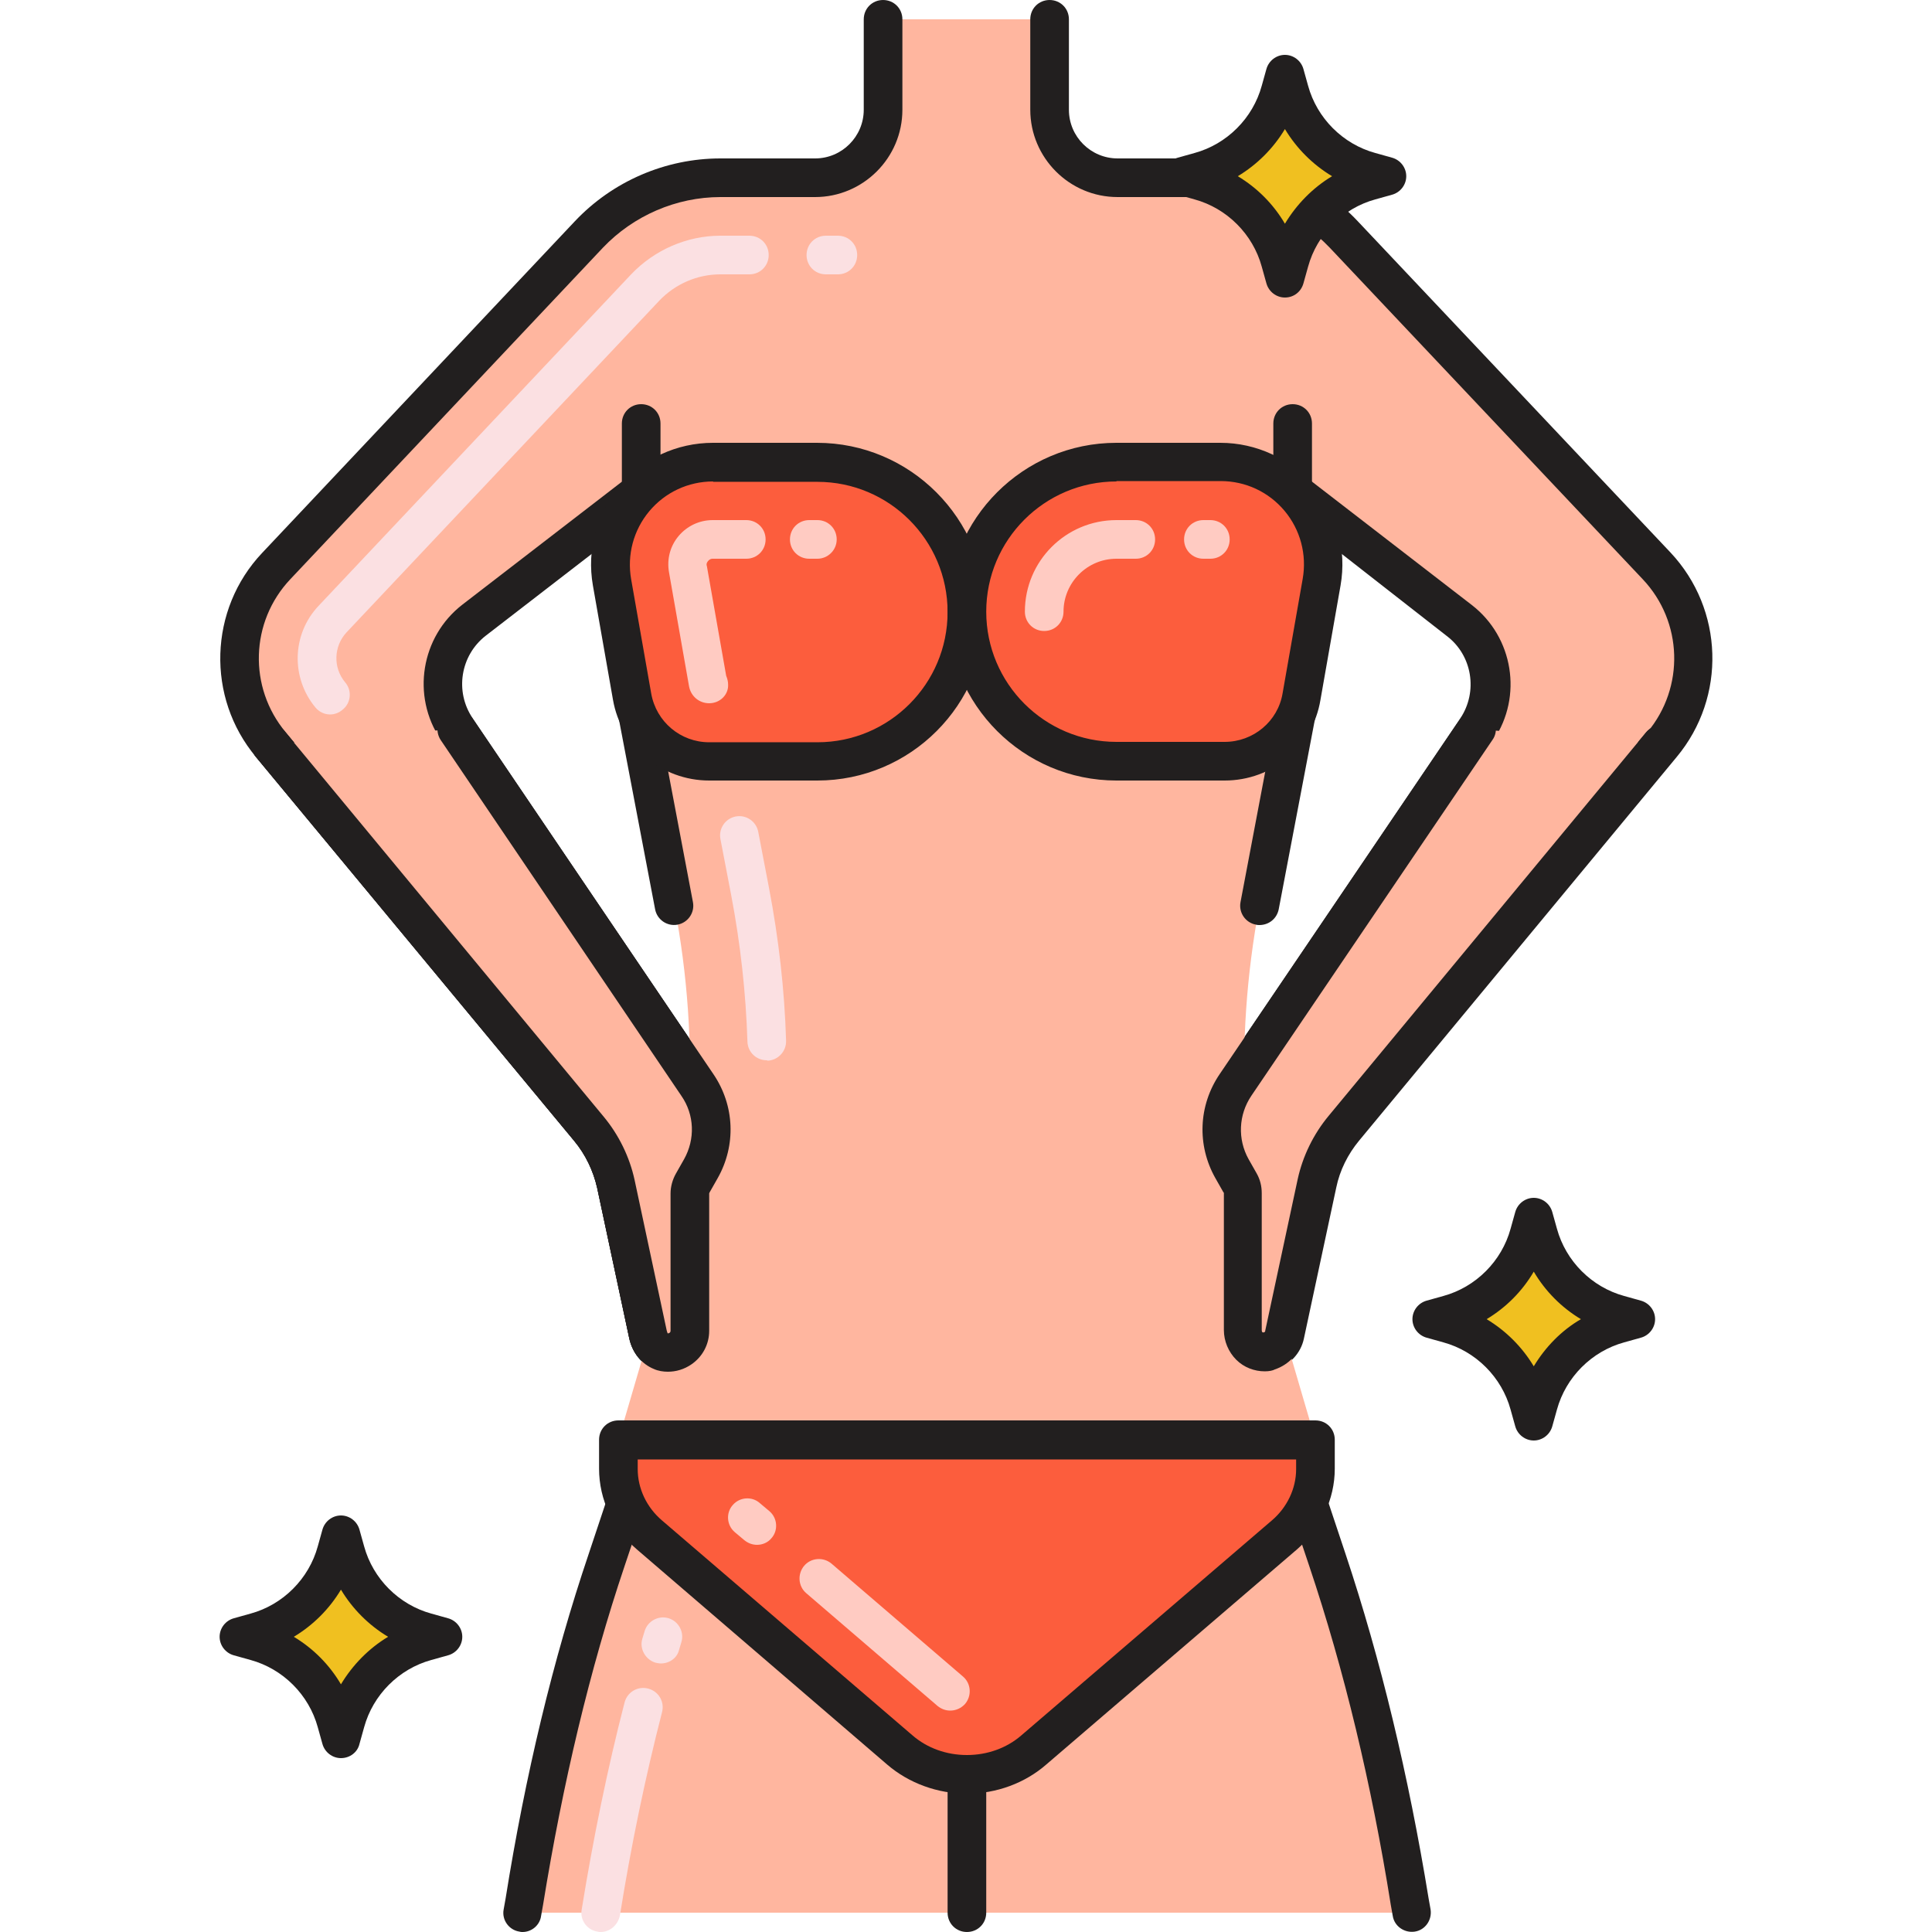 <?xml version="1.0" encoding="iso-8859-1"?>
<!-- Generator: Adobe Illustrator 19.0.0, SVG Export Plug-In . SVG Version: 6.00 Build 0)  -->
<svg version="1.1" id="Capa_1" xmlns="http://www.w3.org/2000/svg" xmlns:xlink="http://www.w3.org/1999/xlink" x="0px" y="0px"
	 viewBox="0 0 512 512" style="enable-background:new 0 0 512 512;" xml:space="preserve">
<path style="fill:#F0C020;" d="M428.992,350.822l4.403-1.229l-4.403-1.229c-10.342-2.867-18.534-11.059-21.402-21.402l-1.229-4.403
	l-1.229,4.403c-2.867,10.445-10.957,18.534-21.402,21.402l-4.403,1.229l4.403,1.229c10.342,2.867,18.534,11.059,21.402,21.402
	l1.229,4.403l1.229-4.403C410.56,361.779,418.65,353.69,428.992,350.822z"/>
<path style="fill:#221F1F;" d="M406.464,381.747c-2.253,0-4.301-1.536-4.915-3.789l-1.229-4.403
	c-2.355-8.602-9.216-15.462-17.818-17.818l-4.403-1.229c-2.253-0.614-3.789-2.662-3.789-4.915s1.536-4.301,3.789-4.915l4.403-1.229
	c8.602-2.355,15.462-9.216,17.818-17.818l1.229-4.403c0.614-2.253,2.662-3.789,4.915-3.789s4.301,1.536,4.915,3.789l1.229,4.403
	c2.355,8.602,9.216,15.462,17.818,17.818l4.403,1.229c2.253,0.614,3.789,2.662,3.789,4.915c0,2.253-1.536,4.301-3.789,4.915
	l-4.403,1.229c-8.602,2.355-15.462,9.216-17.818,17.818l-1.229,4.403C410.765,380.211,408.717,381.747,406.464,381.747z
	 M393.971,349.594c5.12,3.072,9.421,7.373,12.493,12.493c3.072-5.12,7.373-9.523,12.493-12.493
	c-5.12-3.072-9.421-7.373-12.493-12.595C403.392,342.221,399.091,346.522,393.971,349.594z"/>
<path style="fill:#F0C020;" d="M112.986,434.995l4.403-1.229l-4.403-1.229c-10.342-2.867-18.534-11.059-21.402-21.402l-1.229-4.403
	l-1.229,4.403c-2.867,10.445-10.957,18.534-21.402,21.402l-4.403,1.229l4.403,1.229c10.342,2.867,18.534,11.059,21.402,21.402
	l1.229,4.403l1.229-4.403C94.451,446.054,102.541,437.862,112.986,434.995z"/>
<path style="fill:#221F1F;" d="M90.355,465.92c-2.253,0-4.301-1.536-4.915-3.789l-1.229-4.403
	c-2.355-8.602-9.216-15.462-17.818-17.818l-4.403-1.229c-2.253-0.614-3.789-2.662-3.789-4.915c0-2.253,1.536-4.301,3.789-4.915
	l4.403-1.229c8.602-2.355,15.462-9.216,17.818-17.818l1.229-4.403c0.614-2.253,2.662-3.789,4.915-3.789s4.301,1.536,4.915,3.789
	l1.229,4.403c2.355,8.602,9.216,15.462,17.818,17.818l4.403,1.229c2.253,0.614,3.789,2.662,3.789,4.915
	c0,2.253-1.536,4.301-3.789,4.915l-4.403,1.229l0,0c-8.602,2.355-15.462,9.216-17.818,17.818l-1.229,4.403
	C94.758,464.384,92.71,465.92,90.355,465.92z M77.862,433.766c5.12,3.072,9.421,7.373,12.493,12.595
	c3.072-5.12,7.373-9.523,12.493-12.595c-5.12-3.072-9.421-7.373-12.493-12.493C87.283,426.394,82.982,430.694,77.862,433.766z"/>
<path style="fill:#FFB69F;" d="M233.92,5.12v23.962c0,9.933-8.09,18.022-18.022,18.022H190.81c-13.21,0-25.805,5.427-34.816,15.053
	l-82.842,87.859c-12.39,13.107-13.005,33.485-1.434,47.309l84.275,101.786c3.584,4.198,5.939,9.216,7.168,14.643l8.499,39.834
	c0.922,4.403,5.018,6.246,8.704,3.686c1.536-1.024,2.458-2.765,2.458-4.71V316.11c0-0.922,0.205-1.946,0.717-2.765l2.15-3.789
	c3.891-6.963,3.584-15.565-0.922-22.118l-63.898-94.31c-6.246-9.318-4.198-21.914,4.608-28.774l44.646-34.406v21.709h172.032
	v-21.709l0,0l44.646,34.406c8.909,6.861,10.957,19.456,4.608,28.774l-63.898,94.31c-4.506,6.656-4.813,15.155-0.922,22.118
	l2.15,3.789c0.512,0.819,0.717,1.843,0.717,2.765v36.25c0,1.536,0.614,3.072,1.638,4.198c3.174,3.174,8.499,1.434,9.421-2.867
	l8.602-40.141c1.126-5.427,3.584-10.445,7.168-14.643l84.278-101.787c11.571-13.824,10.957-34.202-1.434-47.309l-82.944-87.859
	c-9.011-9.626-21.606-15.053-34.816-15.053h-25.088c-9.933,0-18.022-8.09-18.022-18.022V5.12H233.92z"/>
<g>
	<path style="fill:#FBE0E2;" d="M222.042,72.704h-3.174c-2.867,0-5.12-2.253-5.12-5.12c0-2.867,2.253-5.12,5.12-5.12h3.174
		c2.867,0,5.12,2.253,5.12,5.12S224.909,72.704,222.042,72.704z"/>
	<path style="fill:#FBE0E2;" d="M87.488,189.338c-1.434,0-2.867-0.614-3.891-1.843c-6.554-7.885-6.246-19.456,0.819-26.931
		l82.842-87.859c6.144-6.451,14.746-10.24,23.654-10.24h7.68c2.867,0,5.12,2.253,5.12,5.12c0,2.867-2.253,5.12-5.12,5.12h-7.68
		c-6.144,0-11.981,2.56-16.179,6.963l-82.842,87.859c-3.482,3.686-3.686,9.421-0.41,13.312c1.843,2.15,1.536,5.427-0.614,7.168
		C89.843,188.928,88.614,189.338,87.488,189.338z"/>
</g>
<g>
	<path style="fill:#221F1F;" d="M176.986,363.52c-1.229,0-2.56-0.205-3.686-0.717c-3.277-1.331-5.734-4.301-6.554-8.192
		l-8.499-39.834c-1.024-4.506-3.072-8.806-6.042-12.39L67.827,200.602c-13.21-15.77-12.493-39.117,1.638-54.067l82.842-87.859
		c10.035-10.65,24.064-16.691,38.605-16.691H216c7.168,0,12.902-5.837,12.902-12.902V5.12c0-2.867,2.253-5.12,5.12-5.12
		s5.12,2.253,5.12,5.12v23.962c0,12.8-10.445,23.142-23.142,23.142h-25.088c-11.674,0-23.04,4.915-31.13,13.414L76.94,153.497
		c-10.65,11.264-11.162,28.672-1.229,40.55l84.275,101.786c3.994,4.813,6.861,10.65,8.192,16.794l8.499,39.834
		c0.102,0.41,0.205,0.717,0.307,0.819c0.102,0,0.307-0.102,0.512-0.205c0.102-0.102,0.205-0.307,0.205-0.41v-36.454
		c0-1.843,0.512-3.686,1.434-5.325l2.15-3.789c2.97-5.325,2.765-11.776-0.717-16.794l-63.795-94.31
		c-7.782-11.571-5.222-27.238,5.734-35.738l44.646-34.406c1.536-1.229,3.584-1.434,5.427-0.512c1.741,0.819,2.867,2.662,2.867,4.608
		v16.589h161.792v-16.589c0-2.355,1.536-4.403,3.789-4.915c1.638-0.41,3.379,0,4.608,1.024l44.442,34.304
		c10.957,8.499,13.517,24.166,5.734,35.738l-63.898,94.31c-3.379,5.018-3.686,11.469-0.717,16.794l2.15,3.789
		c0.922,1.638,1.331,3.379,1.331,5.222v36.25c0,0.307,0.102,0.512,0.102,0.512c0.102,0.102,0.205,0.205,0.512,0.102
		c0.307-0.102,0.307-0.307,0.307-0.41l8.602-40.141c1.331-6.144,4.198-11.981,8.192-16.794l84.173-101.683
		c9.933-11.878,9.421-29.286-1.229-40.55l-82.944-87.859c-8.09-8.499-19.354-13.414-31.13-13.414h-25.088
		c-12.8,0-23.142-10.445-23.142-23.142V5.12c0-2.867,2.253-5.12,5.12-5.12s5.12,2.253,5.12,5.12v23.962
		c0,7.168,5.837,12.902,12.902,12.902h25.088c14.541,0,28.57,6.042,38.502,16.589l82.944,87.859
		c14.131,15.053,14.848,38.298,1.638,54.17l-84.173,101.683c-2.97,3.584-5.12,7.885-6.042,12.39l-8.602,40.141
		c-0.819,3.789-3.686,6.861-7.373,8.09c-3.789,1.126-7.782,0.102-10.65-2.56c-2.048-2.048-3.277-4.915-3.277-7.885v-36.25
		c0-0.102,0-0.205-0.102-0.205l-2.15-3.789c-4.915-8.704-4.506-19.251,1.126-27.546l63.898-94.31
		c4.71-7.066,3.174-16.691-3.584-21.811l-36.045-28.16v11.264c0,2.867-2.253,5.12-5.12,5.12H170.227c-2.867,0-5.12-2.253-5.12-5.12
		V140.39l-36.352,28.058c-6.758,5.222-8.294,14.848-3.482,21.914l63.795,94.31c5.632,8.294,6.042,18.842,1.126,27.546l-2.15,3.789
		c0,0.102-0.102,0.205-0.102,0.205v36.454c0,3.584-1.741,6.861-4.71,8.909C181.286,362.906,179.136,363.52,176.986,363.52z"/>
	<path style="fill:#221F1F;" d="M335.194,363.418c-2.765,0-5.53-1.024-7.578-3.072s-3.277-4.915-3.277-7.885v-36.25
		c0-0.102,0-0.205-0.102-0.205l-2.15-3.789c-4.915-8.704-4.506-19.251,1.126-27.546l63.898-94.31
		c1.536-2.355,4.813-2.97,7.066-1.331c2.355,1.536,2.97,4.813,1.331,7.066l-63.898,94.31c-3.379,5.018-3.686,11.469-0.717,16.794
		l2.15,3.789c0.922,1.638,1.331,3.379,1.331,5.222v36.25c0,0.307,0.102,0.512,0.102,0.512c0.102,0.102,0.205,0.205,0.512,0.102
		c0.307-0.102,0.307-0.307,0.307-0.41l8.602-40.141c1.331-6.144,4.198-11.981,8.192-16.794l84.173-101.683
		c1.843-2.15,5.018-2.458,7.168-0.717c2.15,1.843,2.458,5.018,0.717,7.168l-84.275,101.786c-2.97,3.584-5.12,7.885-6.042,12.39
		l-8.602,40.141c-0.819,3.789-3.686,6.861-7.373,8.09C337.344,363.213,336.32,363.418,335.194,363.418z"/>
	<path style="fill:#221F1F;" d="M176.986,363.52c-1.229,0-2.56-0.205-3.686-0.717c-3.277-1.331-5.734-4.301-6.554-8.192
		l-8.499-39.834c-1.024-4.506-3.072-8.806-6.042-12.39L67.827,200.602c-1.843-2.15-1.536-5.427,0.717-7.168
		c2.15-1.843,5.427-1.536,7.168,0.717l84.275,101.786c3.994,4.813,6.861,10.65,8.192,16.794l8.499,39.834
		c0.102,0.41,0.205,0.717,0.307,0.819c0.102,0,0.307-0.102,0.512-0.205c0.102-0.102,0.205-0.307,0.205-0.41v-36.454
		c0-1.843,0.512-3.686,1.434-5.325l2.15-3.789c2.97-5.325,2.765-11.776-0.717-16.794l-63.795-94.31
		c-1.536-2.355-0.922-5.53,1.331-7.066c2.355-1.536,5.53-0.922,7.066,1.331l63.898,94.31c5.632,8.294,6.042,18.842,1.126,27.546
		l-2.15,3.789c0,0.102-0.102,0.205-0.102,0.205v36.454c0,3.584-1.741,6.861-4.71,8.909
		C181.286,362.906,179.136,363.52,176.986,363.52z"/>
</g>
<path style="fill:#FFB69F;" d="M374.003,506.88l-0.512-2.867c-5.325-33.28-12.698-63.488-21.811-90.522l-6.144-18.432H166.848
	l-6.144,18.432c-9.114,27.136-16.486,57.344-21.811,90.522l-0.41,2.867"/>
<g>
	<path style="fill:#FBE0E2;" d="M159.168,512c-0.307,0-0.512,0-0.819-0.102c-2.765-0.41-4.71-3.072-4.198-5.837
		c3.072-18.944,6.861-37.478,11.366-54.886c0.717-2.765,3.482-4.403,6.246-3.686c2.765,0.717,4.403,3.482,3.686,6.246
		c-4.403,17.101-8.192,35.226-11.162,53.862C163.776,510.157,161.626,512,159.168,512z"/>
	<path style="fill:#FBE0E2;" d="M175.142,440.832c-0.512,0-0.922-0.102-1.434-0.205c-2.662-0.819-4.301-3.686-3.482-6.349
		c0.205-0.717,0.41-1.434,0.614-2.048c0.819-2.662,3.686-4.198,6.349-3.379c2.662,0.819,4.198,3.686,3.379,6.349
		c-0.205,0.717-0.41,1.331-0.614,2.048C179.443,439.398,177.395,440.832,175.142,440.832z"/>
</g>
<path style="fill:#221F1F;" d="M138.483,512c-0.307,0-0.512,0-0.819-0.102c-2.765-0.41-4.71-3.072-4.198-5.837l0.512-2.867
	c5.222-32.768,12.595-63.488,22.016-91.341l6.144-18.432c0.717-2.048,2.662-3.482,4.813-3.482h178.688
	c2.15,0,4.198,1.434,4.813,3.482l6.144,18.432c9.318,27.955,16.691,58.675,22.016,91.341l0.512,2.867
	c0.41,2.765-1.434,5.427-4.198,5.837c-2.764,0.41-5.427-1.434-5.837-4.198l-0.512-2.867c-5.12-32.154-12.39-62.362-21.606-89.805
	l-5.018-14.95H170.534l-5.018,14.95c-9.216,27.341-16.384,57.549-21.606,89.805l-0.512,2.867
	C143.091,510.157,140.941,512,138.483,512z"/>
<path style="fill:#FFB69F;" d="M348.608,162.099h-184.73l14.848,77.926c6.963,36.454,5.12,73.626-5.427,109.466l-9.421,32.154
	h184.73l-9.421-32.154c-10.445-35.84-12.288-73.011-5.427-109.466L348.608,162.099z"/>
<path style="fill:#FBE0E2;" d="M203.2,280.986c-2.765,0-5.018-2.15-5.12-4.915c-0.41-12.902-1.843-25.907-4.301-38.81l-2.867-14.95
	c-0.512-2.765,1.331-5.427,4.096-5.939s5.427,1.331,5.939,4.096l2.867,14.95c2.56,13.414,4.096,26.931,4.506,40.346
	c0.102,2.867-2.15,5.222-4.915,5.325C203.302,280.986,203.2,280.986,203.2,280.986z"/>
<path style="fill:#221F1F;" d="M333.76,245.146c-0.307,0-0.614,0-0.922-0.102c-2.765-0.512-4.608-3.174-4.096-5.939l13.619-71.885
	H170.022l13.619,71.885c0.512,2.765-1.331,5.427-4.096,5.939s-5.427-1.331-5.939-4.096l-14.848-77.926
	c-0.307-1.536,0.102-3.072,1.126-4.198c1.024-1.126,2.458-1.843,3.994-1.843h184.73c1.536,0,2.97,0.717,3.994,1.843
	s1.331,2.765,1.126,4.198l-14.848,77.926C338.368,243.507,336.218,245.146,333.76,245.146z"/>
<path style="fill:#FC5D3D;" d="M162.24,154.317l5.325,30.31c1.741,9.933,10.342,17.203,20.48,17.203h28.672
	c21.914,0,39.629-17.715,39.629-39.629l0,0c0-21.914-17.715-39.629-39.629-39.629h-27.546
	C172.07,122.47,159.27,137.728,162.24,154.317z"/>
<g>
	<path style="fill:#FFCBC2;" d="M216.614,148.07h-2.15c-2.867,0-5.12-2.253-5.12-5.12s2.253-5.12,5.12-5.12h2.15
		c2.867,0,5.12,2.253,5.12,5.12S219.379,148.07,216.614,148.07z"/>
	<path style="fill:#FFCBC2;" d="M187.942,186.368c-2.662,0-4.813-1.843-5.325-4.403l-5.325-30.31
		c-0.614-3.482,0.307-6.963,2.56-9.626c2.253-2.662,5.53-4.198,9.011-4.198h8.909c2.867,0,5.12,2.253,5.12,5.12
		s-2.253,5.12-5.12,5.12h-8.909c-0.205,0-0.717,0-1.229,0.614c-0.512,0.614-0.41,1.126-0.307,1.331l5.12,29.082
		c0.307,0.717,0.512,1.536,0.512,2.355C193.062,184.115,190.81,186.368,187.942,186.368z M187.942,176.128L187.942,176.128
		L187.942,176.128z M187.942,176.128L187.942,176.128L187.942,176.128z"/>
</g>
<path style="fill:#FC5D3D;" d="M350.246,154.317l-5.325,30.31c-1.741,9.933-10.342,17.203-20.48,17.203h-28.672
	c-21.914,0-39.629-17.715-39.629-39.629l0,0c0-21.914,17.715-39.629,39.629-39.629h27.546
	C340.416,122.47,353.216,137.728,350.246,154.317z"/>
<g>
	<path style="fill:#FFCBC2;" d="M276.723,167.219c-2.867,0-5.12-2.253-5.12-5.12c0-13.414,10.854-24.269,24.269-24.269h5.12
		c2.867,0,5.12,2.253,5.12,5.12s-2.253,5.12-5.12,5.12h-5.12c-7.782,0-14.029,6.349-14.029,14.029
		C281.843,164.966,279.59,167.219,276.723,167.219z"/>
	<path style="fill:#FFCBC2;" d="M320.755,148.07h-1.843c-2.867,0-5.12-2.253-5.12-5.12s2.253-5.12,5.12-5.12h1.843
		c2.867,0,5.12,2.253,5.12,5.12S323.622,148.07,320.755,148.07z"/>
</g>
<g>
	<path style="fill:#221F1F;" d="M216.614,206.848h-28.672c-12.595,0-23.347-9.011-25.498-21.402l-5.325-30.31
		c-1.638-9.421,0.922-19.046,7.066-26.317c6.144-7.27,15.155-11.469,24.781-11.469h27.546c24.678,0,44.749,20.07,44.749,44.749
		C261.363,186.778,241.293,206.848,216.614,206.848z M188.966,127.59c-6.554,0-12.698,2.867-16.896,7.885
		s-5.939,11.571-4.813,18.022l0,0l5.325,30.31c1.331,7.475,7.782,12.902,15.36,12.902h28.672c19.046,0,34.509-15.462,34.509-34.509
		s-15.462-34.509-34.509-34.509h-27.648V127.59z"/>
	<path style="fill:#221F1F;" d="M324.544,206.848h-28.672c-24.678,0-44.749-20.07-44.749-44.749s20.07-44.749,44.749-44.749h27.546
		c9.523,0,18.534,4.198,24.781,11.469c6.144,7.27,8.704,16.896,7.066,26.317l-5.325,30.31
		C347.891,197.939,337.139,206.848,324.544,206.848z M295.872,127.59c-19.046,0-34.509,15.462-34.509,34.509
		s15.462,34.509,34.509,34.509h28.672c7.578,0,14.131-5.427,15.36-12.902l5.325-30.31l0,0c1.126-6.451-0.614-13.005-4.813-18.022
		s-10.342-7.885-16.896-7.885h-27.648V127.59z"/>
</g>
<path style="fill:#FC5D3D;" d="M348.608,381.645v7.68c0,6.656-2.97,13.005-8.192,17.51l-66.355,56.934
	c-4.813,4.198-11.162,6.451-17.715,6.451l0,0c-6.554,0-12.902-2.355-17.715-6.451l-66.355-56.934
	c-5.222-4.506-8.192-10.854-8.192-17.51v-7.68H348.608z"/>
<g>
	<path style="fill:#FFCBC2;" d="M200.64,409.395c-1.229,0-2.355-0.41-3.379-1.229l-2.56-2.15c-2.15-1.843-2.355-5.12-0.512-7.168
		c1.843-2.15,5.12-2.355,7.168-0.512l2.56,2.15c2.15,1.843,2.355,5.12,0.512,7.168C203.507,408.781,202.074,409.395,200.64,409.395z
		"/>
	<path style="fill:#FFCBC2;" d="M251.84,453.325c-1.229,0-2.355-0.41-3.379-1.229l-34.816-29.901c-2.15-1.843-2.355-5.12-0.512-7.27
		s5.12-2.355,7.27-0.512l34.816,29.901c2.15,1.843,2.355,5.12,0.512,7.27C254.707,452.71,253.274,453.325,251.84,453.325z"/>
</g>
<g>
	<path style="fill:#221F1F;" d="M256.243,475.341c-7.782,0-15.36-2.765-21.094-7.68l-66.355-57.037
		c-6.349-5.427-10.035-13.21-10.035-21.402v-7.68c0-2.867,2.253-5.12,5.12-5.12h184.73c2.867,0,5.12,2.253,5.12,5.12v7.68
		c0,8.09-3.686,15.872-10.035,21.402l-66.355,56.934C271.603,472.576,264.026,475.341,256.243,475.341z M168.998,386.765v2.56
		c0,5.12,2.355,10.138,6.451,13.619l66.355,56.934c3.891,3.379,9.011,5.222,14.438,5.222c5.427,0,10.547-1.843,14.438-5.222
		l66.355-56.934c4.096-3.482,6.451-8.499,6.451-13.619v-2.56H168.998z"/>
	<path style="fill:#221F1F;" d="M256.243,512c-2.867,0-5.12-2.253-5.12-5.12v-36.659c0-2.867,2.253-5.12,5.12-5.12
		c2.867,0,5.12,2.253,5.12,5.12v36.659C261.363,509.747,259.11,512,256.243,512z"/>
</g>
<g>
	<path style="fill:#FFB69F;" d="M391.514,193.229l-63.898,94.31c-4.506,6.656-4.813,15.155-0.922,22.118l2.15,3.789
		c0.512,0.819,0.717,1.843,0.717,2.765v36.25c0,1.536,0.614,3.072,1.638,4.198c3.174,3.174,8.499,1.434,9.421-2.867l8.602-40.141
		c1.126-5.427,3.584-10.445,7.168-14.643l84.275-101.786"/>
	<path style="fill:#FFB69F;" d="M71.718,197.325l84.275,101.786c3.584,4.198,5.939,9.216,7.168,14.643l8.499,39.834
		c0.922,4.403,5.018,6.246,8.704,3.686c1.536-1.024,2.458-2.765,2.458-4.71V316.11c0-0.922,0.205-1.946,0.717-2.765l2.15-3.789
		c3.891-6.963,3.584-15.565-0.922-22.118l-63.898-94.31"/>
</g>
<g>
	<path style="fill:#221F1F;" d="M335.194,363.418c-2.765,0-5.53-1.024-7.578-3.072s-3.277-4.915-3.277-7.885v-36.25
		c0-0.102,0-0.205-0.102-0.205l-2.15-3.789c-4.915-8.704-4.506-19.251,1.126-27.546l63.898-94.31
		c1.536-2.355,4.813-2.97,7.066-1.331c2.355,1.536,2.97,4.813,1.331,7.066l-63.898,94.31c-3.379,5.018-3.686,11.469-0.717,16.794
		l2.15,3.789c0.922,1.638,1.331,3.379,1.331,5.222v36.25c0,0.307,0.102,0.512,0.102,0.512c0.102,0.102,0.205,0.205,0.512,0.102
		c0.307-0.102,0.307-0.307,0.307-0.41l8.602-40.141c1.331-6.144,4.198-11.981,8.192-16.794l84.173-101.683
		c1.843-2.15,5.018-2.458,7.168-0.717c2.15,1.843,2.458,5.018,0.717,7.168l-84.275,101.786c-2.97,3.584-5.12,7.885-6.042,12.39
		l-8.602,40.141c-0.819,3.789-3.686,6.861-7.373,8.09C337.344,363.213,336.32,363.418,335.194,363.418z"/>
	<path style="fill:#221F1F;" d="M176.986,363.52c-1.229,0-2.56-0.205-3.686-0.717c-3.277-1.331-5.734-4.301-6.554-8.192
		l-8.499-39.834c-1.024-4.506-3.072-8.806-6.042-12.39L67.827,200.602c-1.843-2.15-1.536-5.427,0.717-7.168
		c2.15-1.843,5.427-1.536,7.168,0.717l84.275,101.786c3.994,4.813,6.861,10.65,8.192,16.794l8.499,39.834
		c0.102,0.41,0.205,0.717,0.307,0.819c0.102,0,0.307-0.102,0.512-0.205c0.102-0.102,0.205-0.307,0.205-0.41v-36.454
		c0-1.843,0.512-3.686,1.434-5.325l2.15-3.789c2.97-5.325,2.765-11.776-0.717-16.794l-63.795-94.31
		c-1.536-2.355-0.922-5.53,1.331-7.066c2.355-1.536,5.53-0.922,7.066,1.331l63.898,94.31c5.632,8.294,6.042,18.842,1.126,27.546
		l-2.15,3.789c0,0.102-0.102,0.205-0.102,0.205v36.454c0,3.584-1.741,6.861-4.71,8.909
		C181.286,362.906,179.136,363.52,176.986,363.52z"/>
	<path style="fill:#221F1F;" d="M169.92,135.066c-2.867,0-5.12-2.253-5.12-5.12V112.23c0-2.867,2.253-5.12,5.12-5.12
		s5.12,2.253,5.12,5.12v17.715C175.04,132.813,172.685,135.066,169.92,135.066z"/>
	<path style="fill:#221F1F;" d="M342.566,135.066c-2.867,0-5.12-2.253-5.12-5.12V112.23c0-2.867,2.253-5.12,5.12-5.12
		s5.12,2.253,5.12,5.12v17.715C347.686,132.813,345.434,135.066,342.566,135.066z"/>
</g>
<path style="fill:#F0C020;" d="M363.149,47.923l4.403-1.229l-4.403-1.229c-10.342-2.867-18.534-11.059-21.402-21.402l-1.229-4.403
	l-1.229,4.403c-2.867,10.445-10.957,18.534-21.402,21.402l-4.403,1.229l4.403,1.229c10.342,2.867,18.534,11.059,21.402,21.402
	l1.229,4.403l1.229-4.403C344.614,58.982,352.704,50.79,363.149,47.923z"/>
<path style="fill:#221F1F;" d="M340.518,78.848c-2.253,0-4.301-1.536-4.915-3.789l-1.229-4.403
	c-2.355-8.602-9.216-15.462-17.818-17.818l-4.403-1.229c-2.253-0.614-3.789-2.662-3.789-4.915s1.536-4.301,3.789-4.915l4.403-1.229
	c8.602-2.355,15.462-9.216,17.818-17.818l1.229-4.403c0.614-2.253,2.662-3.789,4.915-3.789s4.301,1.536,4.915,3.789l1.229,4.403
	c2.355,8.602,9.216,15.462,17.818,17.818l4.403,1.229c2.253,0.614,3.789,2.662,3.789,4.915s-1.536,4.301-3.789,4.915l-4.403,1.229
	l0,0c-8.602,2.355-15.462,9.216-17.818,17.818l-1.229,4.403C344.819,77.312,342.874,78.848,340.518,78.848z M328.026,46.694
	c5.12,3.072,9.421,7.373,12.493,12.595c3.072-5.12,7.373-9.523,12.493-12.595c-5.12-3.072-9.421-7.373-12.493-12.493
	C337.446,39.322,333.146,43.622,328.026,46.694z"/>
<g>
</g>
<g>
</g>
<g>
</g>
<g>
</g>
<g>
</g>
<g>
</g>
<g>
</g>
<g>
</g>
<g>
</g>
<g>
</g>
<g>
</g>
<g>
</g>
<g>
</g>
<g>
</g>
<g>
</g>
</svg>
